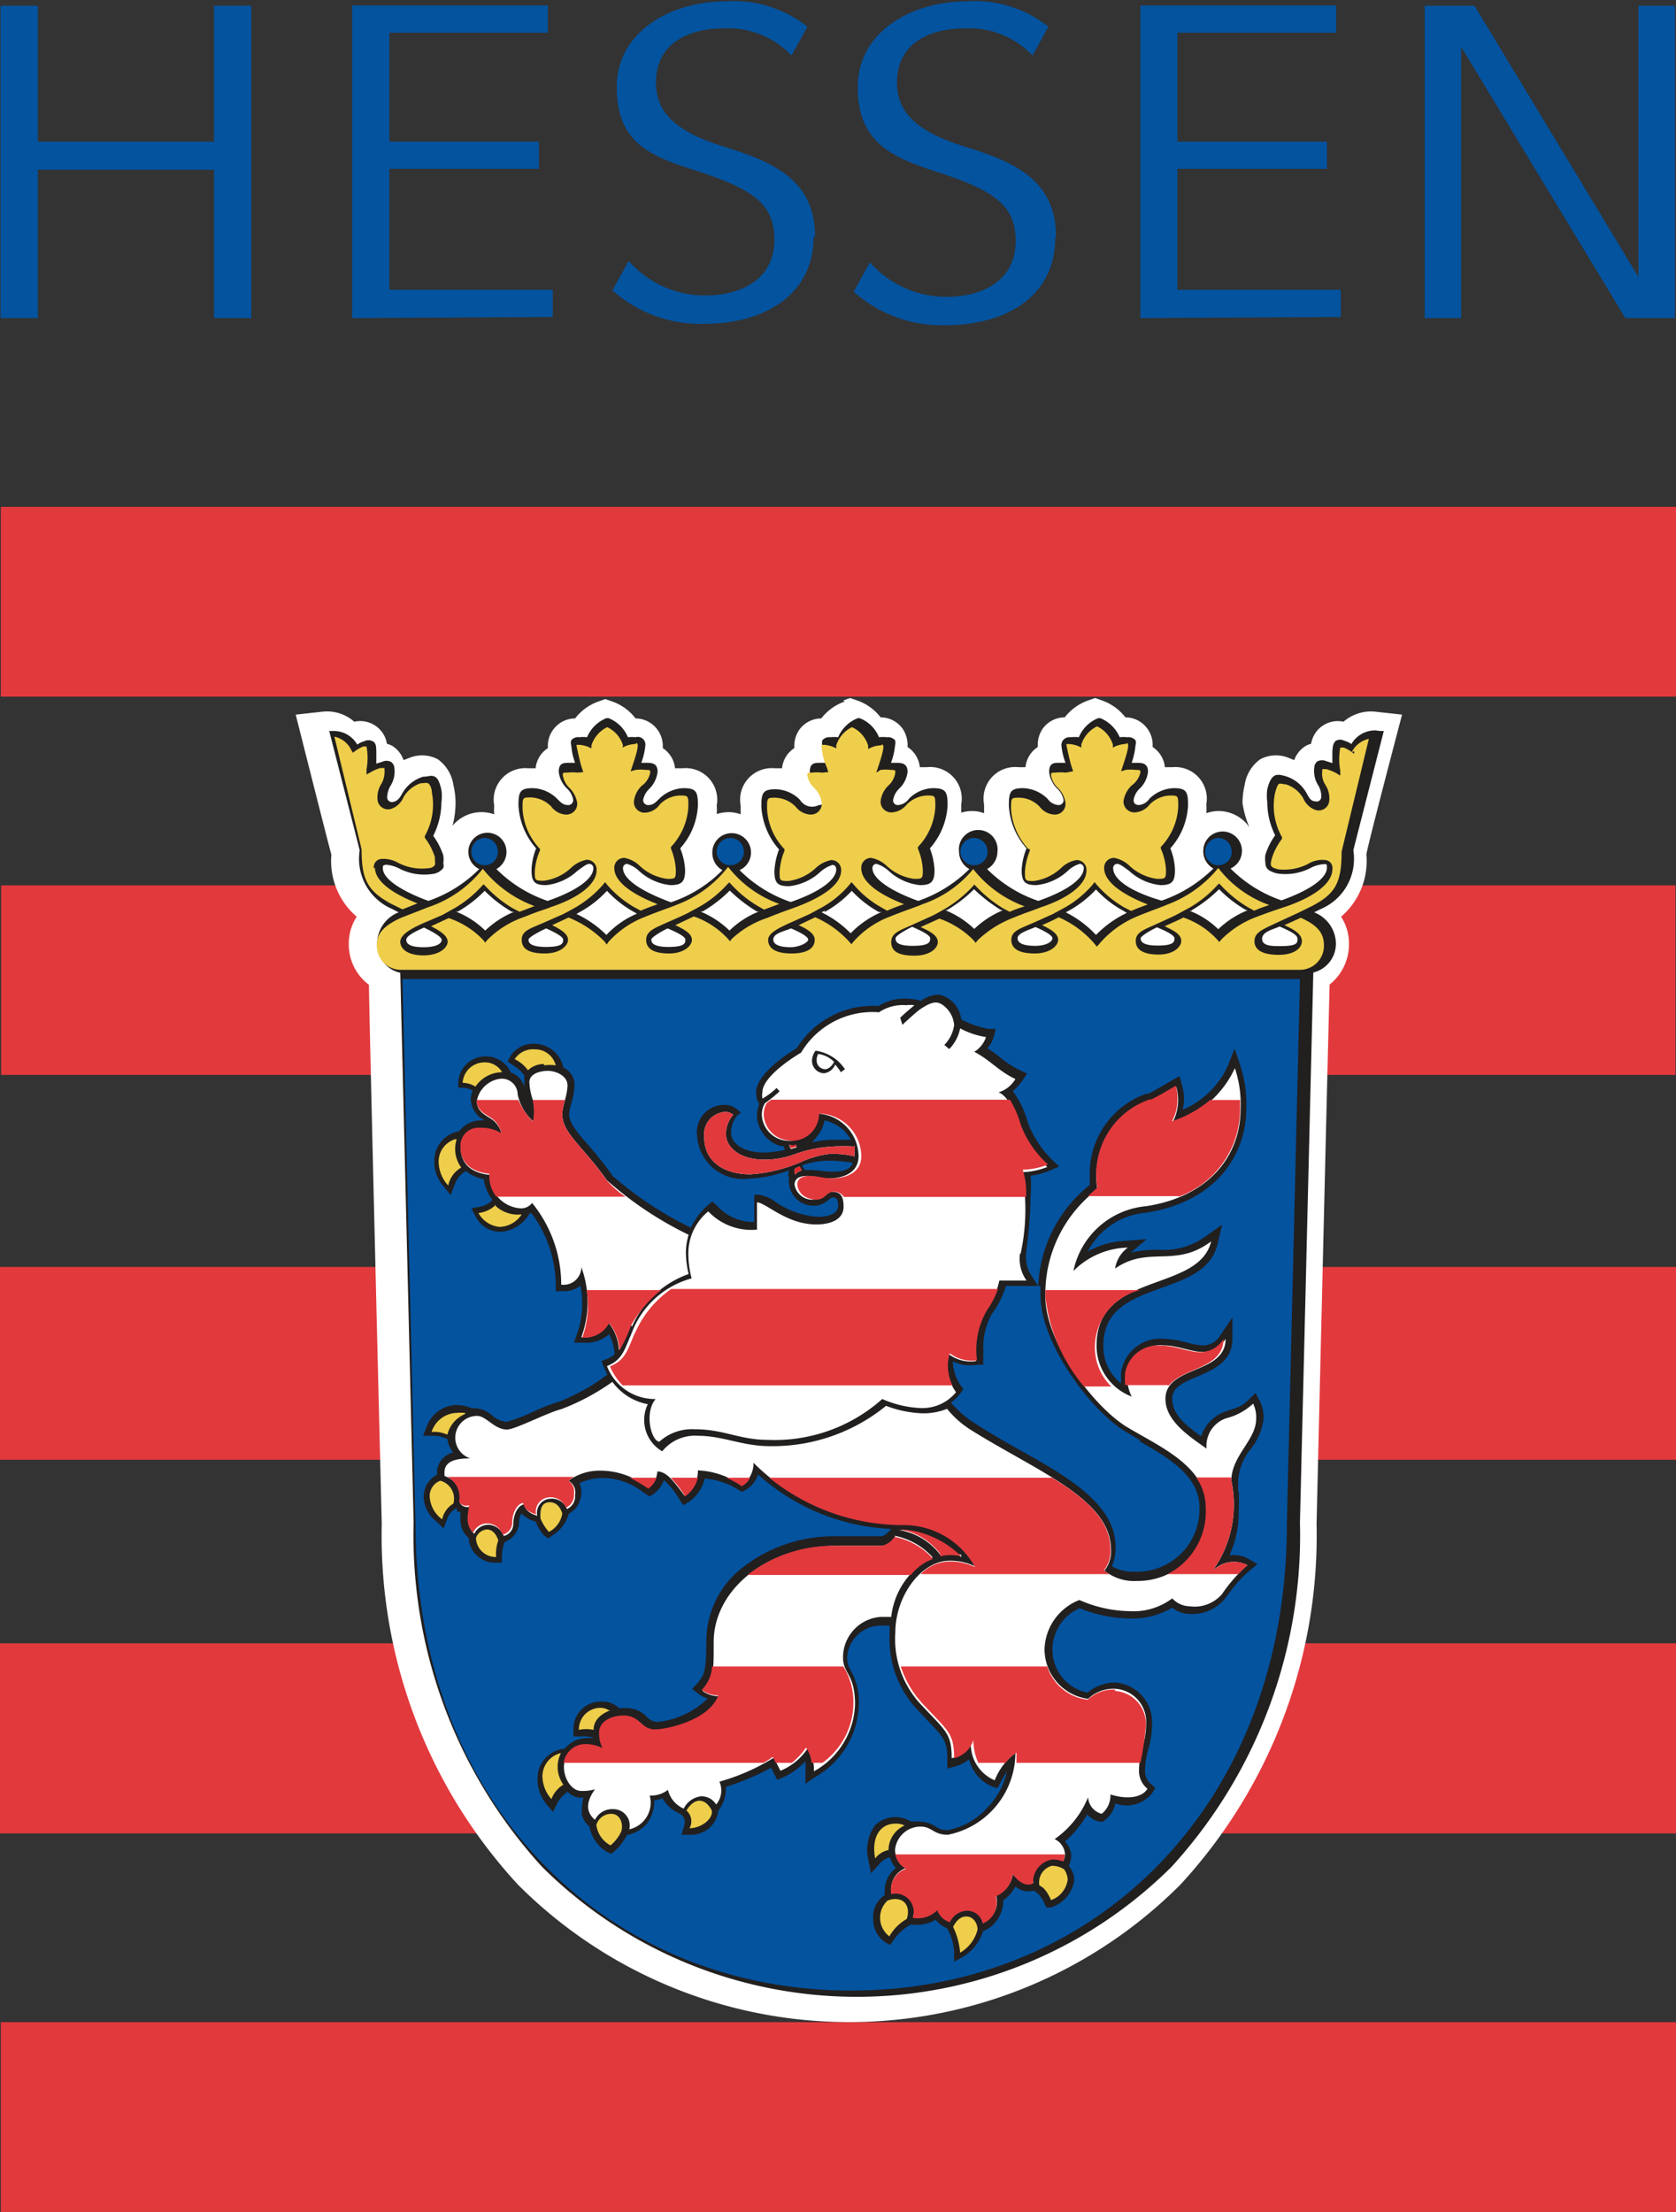 <svg id="Ebene_1" data-name="Ebene 1" xmlns="http://www.w3.org/2000/svg" xmlns:xlink="http://www.w3.org/1999/xlink" viewBox="0 0 61.55 81.22"><rect x="0" y="0" width="61.55" height="81.22" fill="#333333" stroke="none"/><defs><style>.cls-1{fill:none;}.cls-2{fill:#e2393d;}.cls-3{clip-path:url(#clip-path);}.cls-4{fill:#fff;}.cls-5{fill:#221f1f;}.cls-6{fill:#03539f;}.cls-7{fill:#eece4b;}.cls-8{fill:#e52528;}</style><clipPath id="clip-path" transform="translate(-54.12 -1.63)"><rect class="cls-1" x="51.08" y="-1.3" width="78.65" height="87.21"/></clipPath></defs><rect class="cls-2" x="0.03" y="18.61" width="61.52" height="6.97"/><rect class="cls-2" x="0.04" y="32.51" width="61.49" height="6.96"/><rect class="cls-2" y="46.52" width="61.55" height="7.08"/><rect class="cls-2" y="60.34" width="61.55" height="6.98"/><rect class="cls-2" x="0.03" y="74.25" width="61.52" height="6.97"/><g class="cls-3"><path class="cls-4" d="M85.14,27.39a1.86,1.86,0,0,0-.86.62,1,1,0,0,0-.81.42,1.07,1.07,0,0,0-.18.62v.05a1,1,0,0,0-.45.74l-.27,0a1.16,1.16,0,0,0-1.25,1.37c0,.1,0,.21,0,.32a1.32,1.32,0,0,0-.44-.08,1.56,1.56,0,0,0-.44.07,1.63,1.63,0,0,0,0-.31,1.16,1.16,0,0,0-1.26-1.37l-.27,0a1,1,0,0,0-.45-.74.11.11,0,0,0,0-.05,1,1,0,0,0-.19-.62,1,1,0,0,0-.81-.42,1.83,1.83,0,0,0-.85-.62l-.26-.09-.26.09a1.88,1.88,0,0,0-.85.62,1,1,0,0,0-.81.42,1,1,0,0,0-.19.62.43.43,0,0,1,0,.05,1,1,0,0,0-.45.74l-.27,0a1.16,1.16,0,0,0-1.25,1.37,1.72,1.72,0,0,0,0,.32,1.45,1.45,0,0,0-.47-.08,1.38,1.38,0,0,0-1.06.5,3.44,3.44,0,0,0,.11-.83,2.86,2.86,0,0,0-.08-.67,1.41,1.41,0,0,0-.57-.94,1.23,1.23,0,0,0-1-.07l-.26.1a1,1,0,0,0-.41-.52,1,1,0,0,0-.2-.08,1,1,0,0,0-.34-.6,1,1,0,0,0-.86-.21,1.51,1.51,0,0,0-1.15-.37l-1,.11s1.26,5,1.31,5.14a2.69,2.69,0,0,0,.93,2.28,1.8,1.8,0,0,0-.29,1,1.84,1.84,0,0,0,.74,1.5c0,.91.47,19.8.47,19.8v0a18.89,18.89,0,0,0,5,13.24,17.18,17.18,0,0,0,24.33,0,18.9,18.9,0,0,0,5-13.25v0s.45-18.86.48-19.8a1.89,1.89,0,0,0,.71-1.49,1.8,1.8,0,0,0-.29-1,2.69,2.69,0,0,0,.93-2.28c0-.17,1.31-5.14,1.31-5.14l-1-.11a1.54,1.54,0,0,0-1.15.37,1,1,0,0,0-.85.21,1,1,0,0,0-.34.6.84.84,0,0,0-.2.08,1,1,0,0,0-.42.52l-.25-.1a1.23,1.23,0,0,0-1,.07,1.41,1.41,0,0,0-.57.94,2.86,2.86,0,0,0-.08.67A3.65,3.65,0,0,0,100,32a1.38,1.38,0,0,0-1.14-.59,1.32,1.32,0,0,0-.44.08,1.77,1.77,0,0,0,0-.32,1.16,1.16,0,0,0-1.25-1.37l-.27,0a1,1,0,0,0-.45-.74.43.43,0,0,1,0-.05,1,1,0,0,0-.19-.62,1,1,0,0,0-.81-.42,1.86,1.86,0,0,0-.86-.62l-.25-.09-.26.09a1.91,1.91,0,0,0-.86.62,1,1,0,0,0-.81.42,1.07,1.07,0,0,0-.18.62v.05a1,1,0,0,0-.45.74l-.26,0a1.16,1.16,0,0,0-1.26,1.37c0,.1,0,.21,0,.32a1.27,1.27,0,0,0-.44-.08,1.34,1.34,0,0,0-.4.06c0-.1,0-.2,0-.3a1.16,1.16,0,0,0-1.26-1.37l-.26,0a1,1,0,0,0-.45-.74v-.05a1.07,1.07,0,0,0-.18-.62,1,1,0,0,0-.81-.42,1.86,1.86,0,0,0-.86-.62l-.26-.09-.25.09" transform="translate(-54.12 -1.63)"/><path class="cls-5" d="M69.69,35.69c.21.1.65.32.65.45s-.17.27-.67.27-.63-.13-.63-.27.29-.29.65-.45m1.23-.58a4.48,4.48,0,0,0,1-.77,4.8,4.8,0,0,0,1,.77l.08,0a3.41,3.41,0,0,0-1.06.69,3.25,3.25,0,0,0-1.08-.7l.06,0m3.26.62c.24.11.62.29.62.41s0,.27-.63.27-.64-.19-.64-.27.38-.29.65-.41m1.23-.6a3.85,3.85,0,0,0,1-.78,4,4,0,0,0,1,.78l.1.06a3.28,3.28,0,0,0-1.12.78,3.92,3.92,0,0,0-1.1-.77l.12-.07m3.23.6c.28.12.65.29.65.41s0,.27-.62.27-.63-.19-.63-.27.36-.3.6-.41m1.28-.62a4.8,4.8,0,0,0,1-.77,5.36,5.36,0,0,0,1,.77l.07,0a3.25,3.25,0,0,0-1.08.7,3.35,3.35,0,0,0-1.07-.7l.08,0m3.25.62c.26.11.63.29.63.41s-.35.28-.64.28-.64-.05-.64-.28.36-.29.65-.41m1.23-.6a4,4,0,0,0,1-.78,4,4,0,0,0,1,.78l.09,0a3.48,3.48,0,0,0-1.13.78,3.83,3.83,0,0,0-1.07-.77l.12-.06m3.21.59c.29.13.66.3.66.42s0,.28-.64.28-.63-.19-.63-.28.36-.3.61-.42m1.27-.61a4.78,4.78,0,0,0,1-.77,5.7,5.7,0,0,0,1,.77l.07,0a3.41,3.41,0,0,0-1.06.69,3.35,3.35,0,0,0-1.07-.69l.07,0m3.25.62c.25.11.62.29.62.41s-.21.28-.64.28-.64-.1-.64-.28.37-.29.66-.41m1.22-.6a4,4,0,0,0,1-.78,3.85,3.85,0,0,0,1,.78l.13.08a4,4,0,0,0-1.13.81,3.87,3.87,0,0,0-1.11-.83l.11-.06m3.24.61c.27.11.64.28.64.4s0,.27-.62.27-.62-.2-.62-.27.37-.3.6-.4m1.28-.63a5.07,5.07,0,0,0,1-.77,4.48,4.48,0,0,0,1,.77l.06,0a3.36,3.36,0,0,0-1.09.7,3.13,3.13,0,0,0-1.06-.68l.09,0m3.22.58c.37.16.66.3.66.45s0,.27-.63.27c-.31,0-.67,0-.67-.27s.44-.35.64-.45m3.53-7.2a1,1,0,0,0-.89.5.83.83,0,0,0-.26-.12.32.32,0,0,0-.31,0c-.09.07-.13.2-.13.48,0,.09,0,.21,0,.34l-.22-.07a.4.4,0,0,0-.32,0,.28.28,0,0,0-.12.2,1,1,0,0,0,.13.67.75.75,0,0,1,.12.47.17.17,0,0,1-.23.13c-.17,0-.24-.18-.32-.32l0,0a1.32,1.32,0,0,0-.76-.6c-.18-.05-.32-.08-.43,0s-.18.24-.24.48a1.74,1.74,0,0,0,0,.47,2.71,2.71,0,0,0,.29,1.22,2.51,2.51,0,0,0-.36.72,1,1,0,0,0,0,.28c0,.22.12.32.42.4a2,2,0,0,0,1.24-.2,1.28,1.28,0,0,1,.49-.14c.11,0,.11,0,.11.13,0,.39-.63.83-1.67,1.2a4.85,4.85,0,0,1-1.87-1.17.71.71,0,1,0-1-.64.72.72,0,0,0,.37.64,5,5,0,0,1-1.9,1.18C95.58,34.35,95,33.9,95,33.51a.15.15,0,0,1,.15-.16c.1,0,.26.13.44.26a2,2,0,0,0,1.14.52c.43,0,.54-.12.54-.56a2.34,2.34,0,0,0-.17-.79,2.54,2.54,0,0,0,.65-1.58c0-.5-.06-.63-.53-.63a1.34,1.34,0,0,0-.89.39l0,0a.52.52,0,0,1-.38.23c-.19,0-.2-.14-.2-.18a.73.73,0,0,1,.23-.43,1,1,0,0,0,.3-.61c0-.29-.18-.33-.38-.33l-.22,0a2.76,2.76,0,0,0,.14-.64.29.29,0,0,0,0-.19.35.35,0,0,0-.3-.11,1.28,1.28,0,0,0-.28,0,1.32,1.32,0,0,0-.71-.7h-.08a1.28,1.28,0,0,0-.71.7,1.26,1.26,0,0,0-.29,0,.32.32,0,0,0-.29.11.29.29,0,0,0-.06.19,2.44,2.44,0,0,0,.15.64l-.23,0c-.19,0-.37,0-.37.33a1,1,0,0,0,.29.61.75.75,0,0,1,.24.43.18.18,0,0,1-.2.18.54.54,0,0,1-.39-.23l0,0a1.34,1.34,0,0,0-.89-.39c-.47,0-.53.13-.53.63a2.54,2.54,0,0,0,.65,1.58,2.4,2.4,0,0,0-.18.79c0,.44.12.56.54.56a2,2,0,0,0,1.15-.52,1.12,1.12,0,0,1,.44-.26.15.15,0,0,1,.15.16c0,.39-.63.84-1.67,1.2a4.86,4.86,0,0,1-1.88-1.17.73.73,0,0,0,.38-.64.71.71,0,1,0-1.41,0,.73.73,0,0,0,.38.64,4.94,4.94,0,0,1-1.88,1.17c-1-.36-1.68-.81-1.68-1.2a.15.15,0,0,1,.15-.16,1.21,1.21,0,0,1,.45.26,2,2,0,0,0,1.14.52c.42,0,.54-.12.54-.56a2.62,2.62,0,0,0-.17-.79,2.59,2.59,0,0,0,.65-1.58c0-.5-.07-.63-.54-.63a1.29,1.29,0,0,0-.88.39l0,0a.54.54,0,0,1-.39.23.17.17,0,0,1-.19-.19.74.74,0,0,1,.23-.42,1,1,0,0,0,.3-.61c0-.29-.19-.33-.38-.33l-.23,0a2.44,2.44,0,0,0,.15-.64.36.36,0,0,0,0-.19.35.35,0,0,0-.3-.11,1.26,1.26,0,0,0-.29,0,1.25,1.25,0,0,0-.71-.7h-.07a1.3,1.3,0,0,0-.72.7,1.28,1.28,0,0,0-.28,0,.35.35,0,0,0-.3.11.36.36,0,0,0,0,.19,2.44,2.44,0,0,0,.15.64l-.23,0c-.2,0-.38,0-.38.33a1,1,0,0,0,.3.61.74.74,0,0,1,.23.42.18.18,0,0,1-.2.19A.52.52,0,0,1,83.5,31l0,0a1.3,1.3,0,0,0-.89-.39c-.47,0-.53.13-.53.63a2.59,2.59,0,0,0,.65,1.58,2.62,2.62,0,0,0-.17.79c0,.44.11.56.54.56a2,2,0,0,0,1.14-.52,1.21,1.21,0,0,1,.45-.26c.13,0,.14.13.14.16,0,.39-.62.84-1.67,1.2a4.86,4.86,0,0,1-1.88-1.17.71.71,0,1,0-1-.64.72.72,0,0,0,.37.64,4.72,4.72,0,0,1-1.89,1.18C77.64,34.35,77,33.9,77,33.51a.15.15,0,0,1,.15-.16,1.12,1.12,0,0,1,.44.26,2,2,0,0,0,1.15.52c.42,0,.54-.12.54-.56a2.4,2.4,0,0,0-.18-.79,2.54,2.54,0,0,0,.65-1.58c0-.5-.06-.63-.53-.63a1.34,1.34,0,0,0-.89.39l0,0c-.12.12-.22.23-.39.23a.18.18,0,0,1-.2-.19.76.76,0,0,1,.24-.42,1.06,1.06,0,0,0,.29-.61c0-.29-.18-.33-.37-.33l-.23,0a2.44,2.44,0,0,0,.15-.64.28.28,0,0,0-.36-.3,1.28,1.28,0,0,0-.28,0,1.28,1.28,0,0,0-.71-.7h-.08a1.28,1.28,0,0,0-.71.7,1.28,1.28,0,0,0-.28,0,.33.33,0,0,0-.3.11.29.29,0,0,0,0,.19,2.3,2.3,0,0,0,.14.64l-.22,0c-.2,0-.38,0-.38.33a1,1,0,0,0,.3.61.74.74,0,0,1,.23.42.18.18,0,0,1-.2.19c-.17,0-.27-.11-.39-.23l0,0a1.32,1.32,0,0,0-.89-.39c-.47,0-.53.13-.53.63a2.59,2.59,0,0,0,.65,1.58,2.34,2.34,0,0,0-.17.79c0,.44.11.56.54.56a2,2,0,0,0,1.14-.52c.18-.13.34-.26.44-.26a.15.15,0,0,1,.15.16c0,.39-.63.84-1.68,1.2a4.86,4.86,0,0,1-1.88-1.17.72.72,0,0,0,.37-.64.7.7,0,1,0-1,.64,4.85,4.85,0,0,1-1.87,1.17c-1-.37-1.67-.81-1.67-1.2,0-.1,0-.1.11-.13a1.28,1.28,0,0,1,.49.14,2,2,0,0,0,1.23.2.57.57,0,0,0,.39-.22.37.37,0,0,0,0-.18,1,1,0,0,0,0-.28,2.59,2.59,0,0,0-.37-.72,2.75,2.75,0,0,0,.3-1.22,1.74,1.74,0,0,0,0-.47c-.06-.24-.11-.41-.24-.48s-.25,0-.43,0a1.32,1.32,0,0,0-.76.6l0,0c-.08.14-.15.28-.32.32a.18.18,0,0,1-.24-.13.84.84,0,0,1,.13-.47,1,1,0,0,0,.13-.67.3.3,0,0,0-.13-.2.37.37,0,0,0-.31,0l-.22.07c0-.13,0-.25,0-.34,0-.28,0-.41-.13-.48a.34.34,0,0,0-.32,0,.79.79,0,0,0-.25.12,1,1,0,0,0-.89-.5l-.14,0,1.12,4.38a2,2,0,0,0,1.2,2.16l.23.12a1.24,1.24,0,0,0-.79,1.12,1.09,1.09,0,0,0,.85,1.1c.07,2.81.49,20.18.49,20.18a18.06,18.06,0,0,0,4.71,12.64,16.38,16.38,0,0,0,23.13,0,18.06,18.06,0,0,0,4.71-12.64s.45-18.46.49-20.19a1.09,1.09,0,0,0,.83-1.09,1.25,1.25,0,0,0-.8-1.12l.24-.12a2,2,0,0,0,1.2-2.16l1.12-4.38-.14,0Z" transform="translate(-54.12 -1.63)"/><path class="cls-6" d="M96,54.52l-.59-.35c-1.24-.77-3.08-3.21-3.08-5,0-.11,0-.21,0-.32H91.06a3.2,3.2,0,0,1-.5,1,2.53,2.53,0,0,0-.33,1.34c0,.11,0,.22,0,.33l0,.22-.21,0a1.51,1.51,0,0,1-.91-.12,1.75,1.75,0,0,0,.28.87l.11.14-.1.15a1.5,1.5,0,0,1-.36.35,4,4,0,0,0,.74.67c.59.39,1.21.75,1.82,1.09,1.8,1,3.49,2,3.49,3.55a1.65,1.65,0,0,1-.14.7,1.55,1.55,0,0,0,.85.2A2.29,2.29,0,0,0,98.17,57c0-1.19-1.13-1.83-2.22-2.46" transform="translate(-54.12 -1.63)"/><path class="cls-6" d="M85.38,43.51a1.59,1.59,0,0,0-.27-.37,1.57,1.57,0,0,0-.71-.37,1.23,1.23,0,0,1-.27.58,1.72,1.72,0,0,1-.2.23,3.18,3.18,0,0,1,.77-.1c.23,0,.47,0,.68,0" transform="translate(-54.12 -1.63)"/><path class="cls-6" d="M99.61,56.4a7.27,7.27,0,0,1,0,.73,3.71,3.71,0,0,1-.34,1.61,1.13,1.13,0,0,1,.72.14l.31.18-.27.23a4.17,4.17,0,0,0-.75.81l-.16.21a1.53,1.53,0,0,1-1.32.58,1,1,0,0,1-.63-.23,2.88,2.88,0,0,1-1.56.4,5.06,5.06,0,0,1-1.84-.38,1.66,1.66,0,0,0-1,1.52,1.6,1.6,0,0,0,1.29,1.58,1.62,1.62,0,0,1,1-.37,1.46,1.46,0,0,1,1.37,1.53,3.5,3.5,0,0,1-.13.89,3,3,0,0,0-.13.86.61.61,0,0,0,.22.45l.16.14-.11.18a1.2,1.2,0,0,1-1.36.39,1,1,0,0,1-.36.59l-.09.08-.11,0a.78.78,0,0,1-.47-.27,4.19,4.19,0,0,1-.82,1,.77.77,0,0,1,.23.51.92.92,0,0,1-.09.38.83.83,0,0,1,.2.53,1.23,1.23,0,0,1-.86,1h-.16l-.07-.14a.92.92,0,0,0-.4-.48.73.73,0,0,1-.67-.15,1.48,1.48,0,0,1-.45.51s0,0,0,.08a1.08,1.08,0,0,1-.14.5,1.12,1.12,0,0,1-.6.55,1.66,1.66,0,0,1-.73.94l-.33.18,0-.38a2.05,2.05,0,0,0-.26-.85,1,1,0,0,1-.42-.31,1.33,1.33,0,0,1-.9.17,1.79,1.79,0,0,0-.65.59l-.12.17-.18-.1a1,1,0,0,1-.44-.85.93.93,0,0,1,.42-.88,1,1,0,0,1,0-.16,1.06,1.06,0,0,1,.41-.84,1,1,0,0,1-.22-.39.73.73,0,0,0-.35.2l-.34.38L86,69.88a1.55,1.55,0,0,1,.25-1.22,1.07,1.07,0,0,1,1.33-.14,1.26,1.26,0,0,1,.33,0,1.06,1.06,0,0,1,.56.17.73.73,0,0,0,.45.14,2.61,2.61,0,0,0,1.5-.87,2.72,2.72,0,0,0,.68-1.28c-.08.12-.16.26-.25.43l-.1.18-.19-.06a1.45,1.45,0,0,1-.85-1,1.45,1.45,0,0,1-.5.26l-.3.08v-.32c0-.68-.11-.8-.72-1.44l-.28-.3a3.78,3.78,0,0,1-1.12-2.87c0-.11,0-.22,0-.32h-.37a1.24,1.24,0,0,0-1.19,1.18.88.88,0,0,0,.13.46,2.32,2.32,0,0,1,.3,1.27,3.16,3.16,0,0,1-1.62,2.66l-.34.24,0-.45a3.43,3.43,0,0,0,0-.38,2.61,2.61,0,0,1-.84.6l-.2.08-.22-.44a9.29,9.29,0,0,1-1.66.7s0,.07,0,.1a1.37,1.37,0,0,1-.28.78v0a1,1,0,0,1-1,.88l-.35,0,.1-.35a.37.37,0,0,0-.15-.42,1.3,1.3,0,0,1-.65-.57,1.67,1.67,0,0,1-.3.08,1.4,1.4,0,0,1-.28.86,1.28,1.28,0,0,1-.73.41,1.89,1.89,0,0,1-.45.59l-.13.1-.14-.07a1.31,1.31,0,0,1-.65-.93v0a.82.82,0,0,1-.28-.44.85.85,0,0,1,0-.23,1.32,1.32,0,0,1,.06-.39h-.09a.66.66,0,0,1-.49-.22,1.25,1.25,0,0,0-.38.41l-.16.33-.24-.28a1.42,1.42,0,0,1-.33-.94,1.09,1.09,0,0,1,1-1.1,1.06,1.06,0,0,1,.78-.39,3,3,0,0,1,.31,0h0a1.07,1.07,0,0,0-.49-.06h-.28l0-.28a1,1,0,0,1,1-1,.86.86,0,0,1,.67.24l.26,0a1,1,0,0,1,.77.33.57.57,0,0,0,.39.18A3.16,3.16,0,0,0,80.11,64a1.13,1.13,0,0,1-.36-.19l-.21-.16.18-.2c.28-.32.34-.48.34-1.63a3.43,3.43,0,0,1,1.38-2.67,5.43,5.43,0,0,1,3.39-1.11l.8,0h.86s.13,0,.36-.27a7.79,7.79,0,0,1-4.89-2,1,1,0,0,1-.48.58l-.12.06-.11-.07A2.76,2.76,0,0,0,80,55.92a1.44,1.44,0,0,1-.6.87l-.19.11L79,56.57a2.66,2.66,0,0,0-.5-.59,1,1,0,0,1-.39.51l-.13.09-.23-.15a2.44,2.44,0,0,0-1.52-.53,2,2,0,0,0-.83.19.89.89,0,0,1,.07.38v0a1,1,0,0,1-.26.6,1.43,1.43,0,0,1-.2.14,1.37,1.37,0,0,1-.59.79l-.17.12L74.09,58a1.7,1.7,0,0,1-.3-.5,1.06,1.06,0,0,1-.52-.3.74.74,0,0,0-.09.39.8.8,0,0,1-.53.66,1.78,1.78,0,0,0-.1.52l0,.24-.24,0a.94.94,0,0,1-.66-.25.93.93,0,0,1-.31-.58v-.07a.87.87,0,0,1-.31-.74,2,2,0,0,1,0-.23l-.12,0L70.89,57a.73.73,0,0,0-.35.41l-.13.34-.28-.27a1.17,1.17,0,0,1-.45-.89.9.9,0,0,1,.49-.81v-.07a.72.72,0,0,1,.13-.43.82.82,0,0,1,.46-.32,1,1,0,0,1-.21-.49,1.18,1.18,0,0,0-.53-.12h-.36l.13-.34a1.2,1.2,0,0,1,1.06-.79,1.48,1.48,0,0,1,.6.12l.16,0a1,1,0,0,1,.59.27.94.94,0,0,0,.51.23,5.61,5.61,0,0,0,.94-.35,7.22,7.22,0,0,1,1-.39,7.65,7.65,0,0,0,1.78-1,2.1,2.1,0,0,1-.13-.26l-.09-.23.22-.09a1.05,1.05,0,0,0,.26-.16,1.79,1.79,0,0,0-.2-.74,1.31,1.31,0,0,1-1,.31l-.29,0,.1-.29a3.21,3.21,0,0,0,.2-1.13,3.88,3.88,0,0,0-.06-.67,1,1,0,0,1-.67.2h-.24v-.24a4.46,4.46,0,0,0-.89-2.62l-.07,0a1.31,1.31,0,0,1-1.07.68,1,1,0,0,1-.91-.56l-.16-.3.32-.06a.89.89,0,0,0,.46-.25,1.5,1.5,0,0,1-.32-.76,1.55,1.55,0,0,1-.66-.3.91.91,0,0,0-.41.49l-.15.39-.26-.32a1.37,1.37,0,0,1-.34-.94,1.09,1.09,0,0,1,.91-1.08,1,1,0,0,1,.82-.4h.12a.9.9,0,0,1-.51-.78.88.88,0,0,1,.07-.32,1,1,0,0,0-.33-.1l-.2,0v-.22a1,1,0,0,1,1-.93,1,1,0,0,1,.93.59.79.79,0,0,1,.29.18.88.88,0,0,1,.21.36.86.86,0,0,1,0-.16v-.07a.71.71,0,0,1,0-.2,1.59,1.59,0,0,0-.42-.38l-.2-.13.11-.21a1,1,0,0,1,.94-.44,1.09,1.09,0,0,1,1,.87.7.7,0,0,1,.41.63,2.85,2.85,0,0,1-.11.66,2,2,0,0,0-.09.4c0,.34.27.66.69,1.14a12.52,12.52,0,0,1,.91,1.15,13.27,13.27,0,0,0,2.87,1.9,2.55,2.55,0,0,1,.63-.83l.16-.13.16.14a1.8,1.8,0,0,0,1.38.61v-1H82a1.36,1.36,0,0,1,.61.27,3.08,3.08,0,0,0,1.57.54c.27,0,.72-.08.72-.4s-.12-.31-.21-.31-.29.3-.66.3a.89.89,0,0,1-.93-.8.46.46,0,0,1,0-.21.38.38,0,0,1,0-.29,4.76,4.76,0,0,1-1.48.31,1.69,1.69,0,0,1-1.9-1.58,1,1,0,0,1,1-1.13.7.7,0,0,1,.44.14l.17.14-.14.11a1,1,0,0,0-.22.64c0,.34.38.72,1.22.72a3.78,3.78,0,0,0,.76-.1.53.53,0,0,1-.06-.14l-.11,0a1.21,1.21,0,0,1-.86-1.09,1.17,1.17,0,0,1,.09-.46s-.12-.1-.12-.42c0-.65,1.07-1.37,1.49-1.62a3.28,3.28,0,0,1,3-1.55,1.79,1.79,0,0,1,1-.27,2,2,0,0,1,.56.08,1.18,1.18,0,0,1,.67-.23,1.06,1.06,0,0,1,.81.91,3.51,3.51,0,0,0,1,.35l.27,0-.07.27a1.12,1.12,0,0,1-.24.44c.17.11.32.22.46.33a3.63,3.63,0,0,0,.74.48l.26.12-.17.25a1.54,1.54,0,0,1-.36.39,3.45,3.45,0,0,1,.56,1.17,3.9,3.9,0,0,0,.88,1.35l.27.25-.34.15a2.72,2.72,0,0,1-.71.19,4.67,4.67,0,0,1,0,.72,17.85,17.85,0,0,1-.17,2.13.92.92,0,0,0,0,.16,1.15,1.15,0,0,0,.2.66l.25.39a5,5,0,0,1,1.89-3.72c0-.15,0-.29,0-.42a3.1,3.1,0,0,1,2.08-2.93l.07,0c.15-.07.37-.2.56-.31l.59-.34.08.31a1.77,1.77,0,0,1,.08.54,1.6,1.6,0,0,1-.05.39,3.2,3.2,0,0,0,1.67-1.63l.24-.62.21.63a4.53,4.53,0,0,1,.22,1.58c0,1.58-1,3.4-3.68,3.82a2.64,2.64,0,0,0-2.14,1.42,3.17,3.17,0,0,1,1.4-.39l.76-.06-.59.5,0,0a3.94,3.94,0,0,1,1.06-.11A2.59,2.59,0,0,0,98.43,47L99,46.6l-.16.69c-.24,1-1.18,1.31-2.09,1.64-1.09.4-2.11.77-2.11,2.12a1.73,1.73,0,0,0,.65,1.38c0-.13,0-.26,0-.39a1.45,1.45,0,0,1,1.57-1.25,3.36,3.36,0,0,1,.86.14,2.58,2.58,0,0,0,.55.1.73.73,0,0,0,.67-.38l.44-.65v.79c0,.84-.71,1.14-1.28,1.38s-.93.41-.93.83c0,.59.55,1,1.06,1.37a1.46,1.46,0,0,1,.83-.89l.32-.11A1.26,1.26,0,0,0,100,53l.23-.22.15.28a1.36,1.36,0,0,1,.14.7A2.23,2.23,0,0,1,100,54.9,2.06,2.06,0,0,0,99.59,56c0,.1,0,.23,0,.39M68.9,37.58l.48,20c0,10.29,7,17.14,16,17.14s16-6.85,16-17.14l.48-20Z" transform="translate(-54.12 -1.63)"/><path class="cls-6" d="M83.8,44.59c.39,0,.55.06.85.06s.65,0,.79-.32a4.57,4.57,0,0,0-.86-.08,2.88,2.88,0,0,0-1,.17.36.36,0,0,0,.11.17h.06" transform="translate(-54.12 -1.63)"/><path class="cls-4" d="M98.7,59.24A4.18,4.18,0,0,0,99.34,56c0-.91.91-1.5.91-2.26a1.12,1.12,0,0,0-.11-.57,2.27,2.27,0,0,1-1,.54,1.07,1.07,0,0,0-.71,1.11c-.59-.42-1.51-1-1.51-1.82,0-1.24,2.21-.89,2.21-2.21a1,1,0,0,1-.87.48c-.39,0-.9-.24-1.41-.24a1.22,1.22,0,0,0-1.33,1,1.63,1.63,0,0,0,.16.88,2,2,0,0,1-1.29-1.88c0-2.73,3.75-1.92,4.21-3.82-1.32,1-2.3.14-3.53,1a1.18,1.18,0,0,1,.47-.77,2.9,2.9,0,0,0-2,.86,3,3,0,0,1,2.67-2.38c2.36-.36,3.47-1.9,3.47-3.57a4.18,4.18,0,0,0-.21-1.5,3.71,3.71,0,0,1-2.29,2,1.79,1.79,0,0,0,.14-1.31c-.19.1-.64.38-.9.5a2.91,2.91,0,0,0-2,3.26,4.81,4.81,0,0,0-1.91,3.93c0,1.72,1.79,4.07,3,4.8s2.93,1.44,2.93,3a2.53,2.53,0,0,1-2.57,2.65,1.71,1.71,0,0,1-1.19-.38,1.11,1.11,0,0,0,.24-.77c0-1.88-2.8-2.91-5.2-4.43a3.55,3.55,0,0,1-.82-.74,2.29,2.29,0,0,1-1,.16,4.1,4.1,0,0,1-1.24-.27,6.59,6.59,0,0,1-4.28,1.48c-1,0-1.71-.38-2.63-.38a1.54,1.54,0,0,0-1.31.57,1.33,1.33,0,0,1-.53-1.73,2.08,2.08,0,0,1-1.3-.82,8.39,8.39,0,0,1-1.87,1c-.52.13-1.7.75-2,.75-.47,0-.76-.5-1.1-.5a.8.8,0,0,0-.25,1.56c-.74,0-1,.2-.94.65a.85.85,0,0,1,.57,1,.31.31,0,0,0,.36.12c0,.23-.18.7.16,1a.56.56,0,0,1,.56-.33.63.63,0,0,1,.52.41.46.46,0,0,0,.35-.42c0-.44.22-.73.4-.74.06.27.29.35.48.42a.52.52,0,0,1,.49-.63.59.59,0,0,1,.6.38.51.51,0,0,0,.3-.52A.49.49,0,0,0,75,56a1.92,1.92,0,0,1,1.17-.37,2.77,2.77,0,0,1,1.75.63.77.77,0,0,0,.34-.6c.36,0,.63.41,1,.89a1.09,1.09,0,0,0,.49-.93,3,3,0,0,1,1.6.55.94.94,0,0,0,.44-.83,7.71,7.71,0,0,0,5.43,2.26,3,3,0,0,1,2.7,1.54,2.09,2.09,0,0,0-1-.2C87.9,59,87,60.27,87,61.58a3.52,3.52,0,0,0,1,2.7c.85.91,1.07,1,1.07,1.91a1,1,0,0,0,.71-.67A1.44,1.44,0,0,0,90.65,67a2.29,2.29,0,0,1,.76-1,3.08,3.08,0,0,1-2.48,3c-.54,0-.58-.3-1-.3a.94.94,0,0,0-.94.86.77.77,0,0,0,.41.66.82.82,0,0,0-.54.93.67.67,0,0,1,.79.87,1,1,0,0,0,.9-.28.7.7,0,0,0,.46.44.74.74,0,0,1,.62-.42.57.57,0,0,1,.59.47.83.83,0,0,0,.48-1,1,1,0,0,0,.62-.81c.2.26.47.47.75.34a.76.76,0,0,1,1.1-.8.57.57,0,0,0,.06-.27.66.66,0,0,0-.38-.53,3.47,3.47,0,0,0,1.23-1.54.66.66,0,0,0,.5.61.86.86,0,0,0,.32-.71c.57.18,1.15.14,1.36-.21a.83.83,0,0,1-.31-.65c0-.75.26-1,.26-1.74a1.21,1.21,0,0,0-1.13-1.28,1.35,1.35,0,0,0-1,.37,1.84,1.84,0,0,1-1.6-1.83,2,2,0,0,1,1.28-1.8,4.74,4.74,0,0,0,1.85.41,2.36,2.36,0,0,0,1.56-.47.89.89,0,0,0,.63.29A1.33,1.33,0,0,0,99,60.16a5.62,5.62,0,0,1,.93-1.06,1.08,1.08,0,0,0-1.2.14" transform="translate(-54.12 -1.63)"/><path class="cls-4" d="M77.33,50.34a3.58,3.58,0,0,1,2.08-1.93,3.32,3.32,0,0,1-.1-.85,2.28,2.28,0,0,1,.1-.59,13.17,13.17,0,0,1-3-2c-.9-1.27-1.65-1.74-1.64-2.44,0-.28.19-.69.19-1.05s-.44-.53-.72-.53-.66.1-.68.4a2.31,2.31,0,0,0,.15.73,1.8,1.8,0,0,1,0,.73,1.82,1.82,0,0,1-.58-1,.58.58,0,0,0-.63-.57,1,1,0,0,0-.87.82c0,.34.25.48.49.63a.89.89,0,0,1,.42.59,1.37,1.37,0,0,0-.77-.2.66.66,0,0,0-.73.69c0,.68.5.94,1.06,1A1.22,1.22,0,0,0,73.25,46a.5.5,0,0,0,.41-.2,4.74,4.74,0,0,1,1.07,3,.65.65,0,0,0,.74-.64,3.72,3.72,0,0,1,0,2.57,1,1,0,0,0,1-.53,1.75,1.75,0,0,1,.38,1,5,5,0,0,0,.43-.92" transform="translate(-54.12 -1.63)"/><path class="cls-4" d="M89.42,58.81a3.41,3.41,0,0,0-2.29-1h0a2.37,2.37,0,0,1,1.52.91,1.48,1.48,0,0,1,.77,0" transform="translate(-54.12 -1.63)"/><path class="cls-4" d="M87,58.06a.75.75,0,0,1-.48.33c-.65,0-1.07,0-1.66,0-2.61,0-4.53,1.64-4.53,3.53,0,1.15,0,1.4-.41,1.8a1,1,0,0,0,.61.19c-.35.94-1.94,1.25-2.32,1.25-.54,0-.55-.51-1.16-.51-.4,0-.9.18-.9.64a1.16,1.16,0,0,0,.13.56,1.41,1.41,0,0,0-.67-.15.82.82,0,0,0-.78.81c0,.44.29.88.63.88a1.62,1.62,0,0,0,.51-.06c-.3.42-.37.81,0,1.12a.71.71,0,0,1,.69-.39.6.6,0,0,1,.57.74,1,1,0,0,0,.75-1.24,1,1,0,0,0,.67-.21,1,1,0,0,0,.58.69.81.81,0,0,1,.62-.45.62.62,0,0,1,.57.3.8.8,0,0,0,.12-.84,7.76,7.76,0,0,0,2-.88l.24.48a2.19,2.19,0,0,0,1-.82,1.42,1.42,0,0,1,.23.84,2.91,2.91,0,0,0,1.51-2.46c0-1.12-.44-1.11-.44-1.72A1.49,1.49,0,0,1,86.46,61h.39a2.79,2.79,0,0,1,1.52-2.19,2.56,2.56,0,0,0-1.4-.79" transform="translate(-54.12 -1.63)"/><path class="cls-4" d="M83.11,43.7a.34.34,0,0,0,.06.12l.2-.06v-.09a.8.8,0,0,1-.26,0" transform="translate(-54.12 -1.63)"/><path class="cls-4" d="M83.33,44.75a.38.38,0,0,1,.24-.14.44.44,0,0,1-.08-.15l-.17.07a.34.34,0,0,0,0,.22" transform="translate(-54.12 -1.63)"/><path class="cls-4" d="M85,41a1.66,1.66,0,0,0-.21-.28.51.51,0,0,1-.41.32.46.46,0,0,1-.44-.47.66.66,0,0,1,.13-.36,1.55,1.55,0,0,1,1.08.68L85,41m6.6,6.67a7.57,7.57,0,0,0,.05-3,2.7,2.7,0,0,0,.93-.19,3.74,3.74,0,0,1-1-1.45c-.13-.45-.42-1.16-.79-1.29a1.08,1.08,0,0,0,.62-.49c-.62-.29-.89-.67-1.51-1a1,1,0,0,0,.43-.54,3,3,0,0,1-.95-.32,1.48,1.48,0,0,1-.4.76l-.18-.15a1.3,1.3,0,0,0,.36-.73,1,1,0,0,0-.45-.76c-.2-.12-.38-.1-.8.18-.14.1-.47.4-.65.57L87.18,39c.18-.18.41-.36.52-.46a1.16,1.16,0,0,0-.3,0,1.56,1.56,0,0,0-1,.26,3.05,3.05,0,0,0-2.86,1.48c-.67.4-1.42,1-1.42,1.45a.61.61,0,0,0,0,.24,2.72,2.72,0,0,0,.52-.39l.11.12a4.76,4.76,0,0,1-.54.44.82.82,0,0,0-.11.47,1,1,0,0,0,1,.91,1,1,0,0,0,1-1,1.58,1.58,0,0,1,1.55,1.56c0,.74-.8.82-1.09.82s-.49-.09-.8-.09-.46.11-.46.32a.66.66,0,0,0,.69.55c.35,0,.38-.29.66-.29s.45.08.45.55-.48.65-1,.65c-1.1,0-1.86-.81-2.18-.81v1a2.18,2.18,0,0,1-1.79-.67,2,2,0,0,0-.73,1.46,3.54,3.54,0,0,0,.12,1,3.27,3.27,0,0,0-2.2,2c-.27.64-.35,1-.91,1.22A1.88,1.88,0,0,0,78.2,53c-.42.48-.18,1.52.13,1.57a1.79,1.79,0,0,1,1.3-.46c1.07,0,1.65.39,2.69.39A5.93,5.93,0,0,0,86.52,53a3.91,3.91,0,0,0,1.37.33,1.6,1.6,0,0,0,1.34-.58,1.7,1.7,0,0,1-.27-1.4,1.34,1.34,0,0,0,1,.26,2.89,2.89,0,0,1,.36-1.83,3,3,0,0,0,.5-1.13h1a1.37,1.37,0,0,1-.24-1" transform="translate(-54.12 -1.63)"/><path class="cls-4" d="M84.11,40.35m0,.21a.32.32,0,0,0,.31.33c.16,0,.29-.18.33-.27a1,1,0,0,0-.58-.29.44.44,0,0,0-.06.23" transform="translate(-54.12 -1.63)"/><path class="cls-4" d="M85.48,43.73a5.62,5.62,0,0,0-.78,0,4.74,4.74,0,0,0-1.39.28,3.19,3.19,0,0,1-1.11.2c-1,0-1.42-.52-1.42-.93a1.08,1.08,0,0,1,.27-.72.48.48,0,0,0-.31-.1.82.82,0,0,0-.76.91c0,1,.85,1.38,1.69,1.38a5.6,5.6,0,0,0,1.84-.44A3.61,3.61,0,0,1,84.58,44a3.47,3.47,0,0,1,.92.09.34.34,0,0,0,0-.11,1.12,1.12,0,0,0,0-.29" transform="translate(-54.12 -1.63)"/><path class="cls-7" d="M74.1,40.75a1.41,1.41,0,0,1,.43,0,.78.78,0,0,0-.77-.59.81.81,0,0,0-.74.36,1.3,1.3,0,0,1,.49.41.83.83,0,0,1,.59-.23" transform="translate(-54.12 -1.63)"/><path class="cls-7" d="M72.56,41a.73.73,0,0,0-.69-.36.8.8,0,0,0-.76.75.9.9,0,0,1,.47.14,1.2,1.2,0,0,1,1-.53" transform="translate(-54.12 -1.63)"/><path class="cls-7" d="M70.88,43.45a.85.85,0,0,0-.65.87,1.31,1.31,0,0,0,.35.84,1,1,0,0,1,.48-.66,1.15,1.15,0,0,1-.18-1" transform="translate(-54.12 -1.63)"/><path class="cls-7" d="M72.33,45.87a1.09,1.09,0,0,1-.64.3,1,1,0,0,0,.76.51,1,1,0,0,0,.83-.46,1.2,1.2,0,0,1-1-.35" transform="translate(-54.12 -1.63)"/><path class="cls-7" d="M70.29,56a.6.6,0,0,0-.39.58,1.11,1.11,0,0,0,.46.84.87.87,0,0,1,.41-.58.68.68,0,0,0-.48-.84" transform="translate(-54.12 -1.63)"/><path class="cls-7" d="M71.2,53.51a1.82,1.82,0,0,0-.32,0,1,1,0,0,0-.91.7,1.16,1.16,0,0,1,.58.1,1.11,1.11,0,0,1,.65-.76" transform="translate(-54.12 -1.63)"/><path class="cls-7" d="M72,57.79a.46.46,0,0,0-.4.31.72.72,0,0,0,.74.7,1.48,1.48,0,0,1,.08-.61c-.08-.24-.22-.4-.42-.4" transform="translate(-54.12 -1.63)"/><path class="cls-7" d="M74.31,56.79c-.37,0-.35.39-.34.6a1.67,1.67,0,0,0,.31.49.94.94,0,0,0,.49-.67c-.08-.27-.24-.42-.46-.42" transform="translate(-54.12 -1.63)"/><path class="cls-7" d="M76.53,64.46a.62.62,0,0,0-.4-.12.79.79,0,0,0-.75.81,1.24,1.24,0,0,1,.54,0c0-.36.26-.58.61-.72" transform="translate(-54.12 -1.63)"/><path class="cls-7" d="M74.72,66a.88.88,0,0,0-.68.85,1.29,1.29,0,0,0,.33.84,1.06,1.06,0,0,1,.44-.53A1.12,1.12,0,0,1,74.72,66" transform="translate(-54.12 -1.63)"/><path class="cls-7" d="M76.56,68.23a.57.57,0,0,0-.54.41,1,1,0,0,0,.52.75,1.42,1.42,0,0,0,.39-.5c.09-.24,0-.66-.37-.66" transform="translate(-54.12 -1.63)"/><path class="cls-7" d="M79.81,67.75c-.29,0-.48.36-.48.36a.52.52,0,0,1,.11.65c.42,0,.87-.33.82-.65,0,0-.16-.36-.45-.36" transform="translate(-54.12 -1.63)"/><path class="cls-7" d="M87.34,68.66a.69.69,0,0,0-.32-.07c-.62,0-.9.55-.76,1.28a.82.82,0,0,1,.49-.31,1,1,0,0,1,.59-.9" transform="translate(-54.12 -1.63)"/><path class="cls-7" d="M87,71.36a.71.71,0,0,0-.29.06.86.86,0,0,0,.07,1.31,1.75,1.75,0,0,1,.64-.64c.12-.35,0-.73-.42-.73" transform="translate(-54.12 -1.63)"/><path class="cls-7" d="M89.61,72c-.21,0-.36.14-.49.38a2.65,2.65,0,0,1,.26.95,1.36,1.36,0,0,0,.64-.85c0-.22-.15-.48-.41-.48" transform="translate(-54.12 -1.63)"/><path class="cls-7" d="M92.29,70.86c.14.07.27.18.43.54a.93.93,0,0,0,.61-.75.71.71,0,0,0-.13-.38.81.81,0,0,0-.45-.13.63.63,0,0,0-.46.72" transform="translate(-54.12 -1.63)"/><path class="cls-2" d="M97.41,45.57a3.42,3.42,0,0,0,2.25-3.24c0-.11,0-.21,0-.31H98.56a4.23,4.23,0,0,1-1.4.78,1.63,1.63,0,0,0,.2-.78,1.6,1.6,0,0,0-.06-.52c-.19.1-.64.38-.9.5l-.06,0a2.9,2.9,0,0,0-1.92,3.24c-.1.09-.22.19-.34.31h3.33" transform="translate(-54.12 -1.63)"/><path class="cls-2" d="M72.09,44.76a1.2,1.2,0,0,0,.26.81h4.74a3.47,3.47,0,0,1-.68-.59c-.9-1.28-1.65-1.75-1.64-2.45a2.27,2.27,0,0,1,.1-.51H73.69l0,.06a1.8,1.8,0,0,1,0,.73,2.44,2.44,0,0,1-.53-.79H71.62v0c0,.34.25.48.49.63a.89.89,0,0,1,.42.59,1.37,1.37,0,0,0-.77-.2.66.66,0,0,0-.73.69c0,.68.5.94,1.06,1" transform="translate(-54.12 -1.63)"/><path class="cls-2" d="M83.2,43.52a1,1,0,0,0,1-1,1.58,1.58,0,0,1,1.55,1.56c0,.74-.8.82-1.09.82s-.49-.09-.8-.09-.46.11-.46.32a.57.57,0,0,0,.3.45.87.87,0,0,0,.39.1.49.49,0,0,0,.3-.1c.11-.09.19-.19.36-.19a.41.41,0,0,1,.36.19h6.69a2.77,2.77,0,0,0-.12-1,2.7,2.7,0,0,0,.93-.19,3.74,3.74,0,0,1-1-1.45,3.73,3.73,0,0,0-.4-.93H82.44l-.16.12a.8.8,0,0,0-.11.47,1,1,0,0,0,1,.91" transform="translate(-54.12 -1.63)"/><path class="cls-8" d="M83.37,43.67a.8.8,0,0,1-.26,0,.34.34,0,0,0,.06.12l.2-.06v-.09" transform="translate(-54.12 -1.63)"/><path class="cls-8" d="M83.57,44.61a.44.44,0,0,1-.08-.15l-.17.07a.37.37,0,0,0,0,.23.35.35,0,0,1,.24-.15" transform="translate(-54.12 -1.63)"/><path class="cls-2" d="M96,49H92.51v.23a6.13,6.13,0,0,0,1.42,3.31h1a2,2,0,0,1-.6-1.45A2.16,2.16,0,0,1,96,49" transform="translate(-54.12 -1.63)"/><path class="cls-2" d="M97.05,52.5c.52-.66,2-.61,2-1.7a1,1,0,0,1-.87.48c-.39,0-.9-.24-1.41-.24a1.22,1.22,0,0,0-1.33,1,3.24,3.24,0,0,0,0,.45h1.55" transform="translate(-54.12 -1.63)"/><path class="cls-2" d="M75.49,50.74a1,1,0,0,0,1-.53,1.75,1.75,0,0,1,.38,1,5,5,0,0,0,.43-.92A4.47,4.47,0,0,1,78.4,49H75.66a3.41,3.41,0,0,1-.17,1.78" transform="translate(-54.12 -1.63)"/><path class="cls-2" d="M77.43,50.58c-.27.64-.35,1-.91,1.22a2.21,2.21,0,0,0,.47.7H89.1A1.61,1.61,0,0,1,89,51.32a1.34,1.34,0,0,0,1,.26,2.89,2.89,0,0,1,.36-1.83,3.32,3.32,0,0,0,.41-.79h-12a3.81,3.81,0,0,0-1.33,1.62" transform="translate(-54.12 -1.63)"/><path class="cls-2" d="M98.7,59.24A4.18,4.18,0,0,0,99.34,56v-.12H98.05A1.94,1.94,0,0,1,98.4,57,2.58,2.58,0,0,1,97,59.43h2.6a3.58,3.58,0,0,1,.34-.33,1.08,1.08,0,0,0-1.2.14" transform="translate(-54.12 -1.63)"/><path class="cls-2" d="M92.74,55.89H82.37a7.83,7.83,0,0,0,4.86,1.74,3,3,0,0,1,2.7,1.54,2.1,2.1,0,0,0-1-.2,1.5,1.5,0,0,0-1,.46h6.93l-.2-.14a1.11,1.11,0,0,0,.24-.77c0-1.08-.91-1.87-2.14-2.63" transform="translate(-54.12 -1.63)"/><path class="cls-2" d="M75.2,56.48A.49.49,0,0,0,75,56a.68.68,0,0,1,.21-.14H70.56a.86.86,0,0,1,.42.91.3.3,0,0,0,.36.13c0,.23-.18.7.16,1a.56.56,0,0,1,.56-.33.61.61,0,0,1,.52.41.46.46,0,0,0,.35-.42c0-.44.22-.73.4-.74.06.27.29.35.48.42a.52.52,0,0,1,.49-.63.59.59,0,0,1,.6.38.51.51,0,0,0,.3-.52" transform="translate(-54.12 -1.63)"/><path class="cls-2" d="M81.36,56.2a.71.71,0,0,0,.31-.31h-.88a3.52,3.52,0,0,1,.57.31" transform="translate(-54.12 -1.63)"/><path class="cls-2" d="M78.25,55.89h-1a7.06,7.06,0,0,1,.68.4.79.79,0,0,0,.3-.4" transform="translate(-54.12 -1.63)"/><path class="cls-2" d="M79.27,56.58a1.15,1.15,0,0,0,.48-.69h-1a4.26,4.26,0,0,1,.54.69" transform="translate(-54.12 -1.63)"/><path class="cls-2" d="M88.65,58.78a1.48,1.48,0,0,1,.77,0,3.41,3.41,0,0,0-2.29-1h0a2.37,2.37,0,0,1,1.52.91" transform="translate(-54.12 -1.63)"/><path class="cls-2" d="M88.37,58.85a2.56,2.56,0,0,0-1.4-.79.75.75,0,0,1-.48.33c-.65,0-1.07,0-1.66,0a5.14,5.14,0,0,0-3.26,1.07h6a1.89,1.89,0,0,1,.79-.58" transform="translate(-54.12 -1.63)"/><path class="cls-2" d="M95.07,63.67a1.35,1.35,0,0,0-1,.37,1.76,1.76,0,0,1-1.49-1.22H87.2a3.7,3.7,0,0,0,.89,1.46c.85.91,1.07,1,1.07,1.91a1,1,0,0,0,.71-.67,1.89,1.89,0,0,0,.18.84h1a1.39,1.39,0,0,1,.4-.37c0,.12,0,.25,0,.37H96A10.36,10.36,0,0,0,96.2,65a1.21,1.21,0,0,0-1.13-1.28" transform="translate(-54.12 -1.63)"/><path class="cls-2" d="M80.27,62.82a1.32,1.32,0,0,1-.38.86,1,1,0,0,0,.61.2c-.35.94-1.94,1.25-2.32,1.25-.54,0-.55-.51-1.16-.51-.4,0-.9.18-.9.64a1.16,1.16,0,0,0,.13.56,1.41,1.41,0,0,0-.67-.15.81.81,0,0,0-.76.69h7.33a2.33,2.33,0,0,0,.35-.22l.11.22h.59a2.7,2.7,0,0,0,.52-.56,1.09,1.09,0,0,1,.2.56h.4a2.71,2.71,0,0,0,1.14-2.18,2.45,2.45,0,0,0-.37-1.36Z" transform="translate(-54.12 -1.63)"/><path class="cls-2" d="M87.39,70.25a.82.82,0,0,0-.54.93.67.67,0,0,1,.79.87,1,1,0,0,0,.9-.28.7.7,0,0,0,.46.44.74.74,0,0,1,.61-.42.58.58,0,0,1,.6.47.83.83,0,0,0,.48-1,1,1,0,0,0,.62-.81c.2.26.47.47.75.34a.84.84,0,0,1,.69-.88,1,1,0,0,1,.41.07.59.59,0,0,0,.06-.26H87a.77.77,0,0,0,.39.53" transform="translate(-54.12 -1.63)"/><path class="cls-2" d="M85.48,43.73a5.62,5.62,0,0,0-.78,0,4.74,4.74,0,0,0-1.39.28,3.19,3.19,0,0,1-1.11.2c-1,0-1.42-.52-1.42-.93a1.08,1.08,0,0,1,.27-.72.48.48,0,0,0-.31-.1.82.82,0,0,0-.76.91c0,1,.85,1.38,1.69,1.38a5.6,5.6,0,0,0,1.84-.44A3.61,3.61,0,0,1,84.58,44a3.47,3.47,0,0,1,.92.09.34.34,0,0,0,0-.11,1.12,1.12,0,0,0,0-.29" transform="translate(-54.12 -1.63)"/><path class="cls-7" d="M67.85,33.52a.3.3,0,0,1,.26-.35,1.1,1.1,0,0,1,.63.14,1.89,1.89,0,0,0,1.1.2c.15,0,.23-.08.25-.12s0-.13,0-.29a2.3,2.3,0,0,0-.37-.71l0,0,0-.06a2.35,2.35,0,0,0,.26-1.6c0-.16-.08-.31-.14-.34s-.15,0-.27,0a1.13,1.13,0,0,0-.63.51l0,0a.77.77,0,0,1-.45.43.39.39,0,0,1-.5-.29.91.91,0,0,1,.13-.62.88.88,0,0,0,.12-.52c0-.06,0-.07,0-.07s0,0-.15,0a1.54,1.54,0,0,0-.35.15l-.16.09v-.19a2.28,2.28,0,0,0,0-.84s0,0-.12,0a1.5,1.5,0,0,0-.29.16l-.09.07-.06-.1a.88.88,0,0,0-.62-.49l1,4.14h0c0,1.13.23,1.53,1.09,2l.41.2.55-.22c-1-.39-1.56-.85-1.56-1.31" transform="translate(-54.12 -1.63)"/><path class="cls-7" d="M103.85,29.21l0,.1-.09-.07a1.5,1.5,0,0,0-.29-.16c-.09,0-.12,0-.13,0a2.31,2.31,0,0,0,0,.84v.19l-.16-.1a2.13,2.13,0,0,0-.35-.14c-.12,0-.15,0-.15,0s0,0,0,.07a.75.75,0,0,0,.12.52.9.9,0,0,1,.13.62.39.39,0,0,1-.5.29.77.77,0,0,1-.45-.43l0,0a1.12,1.12,0,0,0-.64-.51c-.11,0-.22-.06-.27,0s-.09.18-.13.34a2.35,2.35,0,0,0,.26,1.6l0,.06,0,0a2.3,2.3,0,0,0-.37.71c-.08.3-.06.33.23.41a1.91,1.91,0,0,0,1.1-.2,1,1,0,0,1,.63-.14.29.29,0,0,1,.26.34c0,.49-.62,1-1.74,1.38,0,0-.5.16-1,.35a3.6,3.6,0,0,0-1.34.85l-.07.09-.08-.09a3,3,0,0,0-1.24-.81c-.17.09-.36.17-.69.32.39.18.61.32.61.54s-.28.5-.83.5-.84-.17-.84-.5.33-.42.78-.63c0,0,.56-.25.73-.34l.48-.26a4.28,4.28,0,0,0,1-.81l.07-.07.07.07a4.46,4.46,0,0,0,1,.81l.22.12c.24-.11.42-.16.55-.21a4.1,4.1,0,0,1-1.87-1.36A4.37,4.37,0,0,1,97,34.84c-.22.1-.75.28-1.17.46a3.66,3.66,0,0,0-1.35,1l-.08.09-.07-.09A3.66,3.66,0,0,0,93,35.31c-.15.08-.31.16-.61.29.36.17.59.33.59.54s-.29.5-.86.5-.86-.17-.86-.5.32-.41.84-.64l.67-.3.48-.26a3.86,3.86,0,0,0,1-.83l.07-.09.07.09a4,4,0,0,0,1,.83l.27.14c.27-.12.46-.18.61-.24-1-.39-1.6-.86-1.6-1.33a.36.36,0,0,1,.37-.38,1.13,1.13,0,0,1,.57.3,1.82,1.82,0,0,0,1,.47c.31,0,.33,0,.33-.33a2.19,2.19,0,0,0-.19-.78l0-.06,0,0a2.3,2.3,0,0,0,.64-1.48c0-.41,0-.41-.31-.41a1.11,1.11,0,0,0-.74.33l0,0a.74.74,0,0,1-.54.29.4.4,0,0,1-.42-.41,1,1,0,0,1,.29-.57A.83.83,0,0,0,96,30c0-.09,0-.1-.16-.1a1.64,1.64,0,0,0-.38,0l-.17.05.06-.18c.06-.18.25-.73.19-.82s0,0-.13,0a1.2,1.2,0,0,0-.32.08l-.1.05,0-.11a1.12,1.12,0,0,0-.58-.67,1.12,1.12,0,0,0-.58.67l0,.11-.1-.05a1.17,1.17,0,0,0-.33-.08c-.09,0-.11,0-.12,0s.13.64.19.82l.06.18L93.26,30a1.58,1.58,0,0,0-.38,0c-.16,0-.16,0-.16.1a.79.79,0,0,0,.25.46.94.94,0,0,1,.28.57.39.39,0,0,1-.41.41.72.72,0,0,1-.54-.29l0,0a1.07,1.07,0,0,0-.73-.33c-.32,0-.32,0-.32.41a2.38,2.38,0,0,0,.64,1.48l.05,0,0,.06a2.35,2.35,0,0,0-.18.78c0,.31,0,.33.32.33a1.82,1.82,0,0,0,1-.47,1.09,1.09,0,0,1,.57-.3.36.36,0,0,1,.37.38c0,.49-.6,1-1.69,1.36-.19.08-.65.23-1,.38a3.88,3.88,0,0,0-1.31.83l-.07.09-.07-.09a3.29,3.29,0,0,0-1.26-.8l-.69.31c.4.18.63.33.63.55s-.27.5-.86.5-.85-.16-.85-.5.33-.43.79-.64l.73-.33c.2-.1.47-.26.47-.26a4.47,4.47,0,0,0,1-.81l.06-.07.07.07a4.67,4.67,0,0,0,1,.81l.23.12a5,5,0,0,1,.55-.2,4.26,4.26,0,0,1-1.89-1.37A4.13,4.13,0,0,1,88,34.83c-.09.05-.72.26-1.18.45a3.37,3.37,0,0,0-1.36.93l-.07.09-.08-.09a3.73,3.73,0,0,0-1.25-.9l-.61.29c.37.17.59.33.59.54s-.14.5-.85.5-.86-.27-.86-.5.32-.41.84-.64l.69-.31.46-.25a3.7,3.7,0,0,0,1-.83l.07-.09.08.09a3.7,3.7,0,0,0,1,.83l.23.13a6.55,6.55,0,0,1,.62-.24c-1-.39-1.57-.85-1.57-1.32a.36.36,0,0,1,.36-.38,1.15,1.15,0,0,1,.58.3,1.82,1.82,0,0,0,1,.47c.3,0,.32,0,.32-.33a2.35,2.35,0,0,0-.18-.78l0-.06,0,0a2.3,2.3,0,0,0,.64-1.48c0-.41,0-.41-.31-.41a1.11,1.11,0,0,0-.74.33l0,0a.76.76,0,0,1-.55.29.39.39,0,0,1-.41-.41.94.94,0,0,1,.28-.57A.79.79,0,0,0,87,30c0-.09,0-.1-.16-.1a1.64,1.64,0,0,0-.38,0L86.3,30l.06-.18c.06-.18.25-.73.19-.82s0,0-.12,0a1,1,0,0,0-.32.08l-.11.05L86,29a1.1,1.1,0,0,0-.59-.67,1.12,1.12,0,0,0-.58.67l0,.11-.1-.05a1.12,1.12,0,0,0-.32-.08c-.09,0-.12,0-.12,0a2.22,2.22,0,0,0,.19.82l.06.18L84.31,30a1.64,1.64,0,0,0-.38,0c-.16,0-.16,0-.16.1a.79.79,0,0,0,.25.46.94.94,0,0,1,.28.57.4.4,0,0,1-.42.41.74.74,0,0,1-.54-.29l0,0a1.11,1.11,0,0,0-.74-.33c-.31,0-.31,0-.31.41a2.3,2.3,0,0,0,.64,1.48l0,0,0,.06a2.35,2.35,0,0,0-.18.78c0,.31,0,.33.32.33a1.82,1.82,0,0,0,1-.47,1.15,1.15,0,0,1,.58-.3.36.36,0,0,1,.36.38c0,.51-.66,1-1.86,1.42,0,0-.54.19-.84.32A3.5,3.5,0,0,0,81,36.1l-.07.09-.08-.09a3.06,3.06,0,0,0-1.25-.82l-.68.32c.38.18.61.33.61.54s-.28.5-.84.5-.84-.17-.84-.5.32-.43.77-.64c0,0,.52-.22.75-.34s.46-.25.46-.25a4.09,4.09,0,0,0,1-.81l.07-.07.07.07a4.25,4.25,0,0,0,1,.81l.21.12.56-.21a4.14,4.14,0,0,1-1.88-1.36A4.29,4.29,0,0,1,79,34.84c-.28.12-.59.21-1.18.45a3.48,3.48,0,0,0-1.35.92l-.07.1-.07-.1A3.87,3.87,0,0,0,75,35.32l-.6.28c.35.18.58.33.58.54s-.28.5-.85.5-.85-.16-.85-.5.31-.41.83-.64l.66-.29c.15-.07.5-.27.5-.27a4,4,0,0,0,1-.83l.07-.09.07.09a3.86,3.86,0,0,0,1,.83l.24.13c.27-.12.47-.18.62-.24-1-.39-1.59-.85-1.59-1.32a.36.36,0,0,1,.37-.38,1.09,1.09,0,0,1,.57.3,1.82,1.82,0,0,0,1,.47c.3,0,.32,0,.32-.33a2.35,2.35,0,0,0-.18-.78l0-.06,0,0a2.35,2.35,0,0,0,.64-1.48c0-.41,0-.41-.32-.41a1.07,1.07,0,0,0-.73.33l0,0a.7.7,0,0,1-.54.3.39.39,0,0,1-.41-.41.94.94,0,0,1,.28-.57A.79.79,0,0,0,78,30c0-.09,0-.1-.16-.1a1.58,1.58,0,0,0-.38,0l-.18.05.06-.18c.06-.18.25-.73.19-.82s0,0-.12,0a1.17,1.17,0,0,0-.33.08l-.1.05L77,29a1.09,1.09,0,0,0-.58-.67,1.12,1.12,0,0,0-.58.67l0,.11-.1-.05a1.2,1.2,0,0,0-.32-.08c-.09,0-.12,0-.13,0s.13.64.19.82l.06.18L75.33,30a1.69,1.69,0,0,0-.38,0c-.16,0-.16,0-.16.1a.83.83,0,0,0,.24.46,1,1,0,0,1,.29.57.4.4,0,0,1-.42.41.72.72,0,0,1-.54-.3l0,0a1.11,1.11,0,0,0-.74-.33c-.31,0-.31,0-.31.41a2.3,2.3,0,0,0,.64,1.48l0,0,0,.06a2.19,2.19,0,0,0-.19.78c0,.31,0,.33.33.33a1.82,1.82,0,0,0,1-.47,1.13,1.13,0,0,1,.57-.3.36.36,0,0,1,.37.38c0,.49-.6,1-1.69,1.36-.18.08-.38.12-.87.32l-.16.06a3.5,3.5,0,0,0-1.3.83l-.07.09-.07-.09a3.15,3.15,0,0,0-1.27-.81l-.65.3c.39.2.61.37.61.57s-.28.5-.89.5-.85-.26-.85-.5.34-.46.84-.68l.7-.3.45-.25a4.28,4.28,0,0,0,1-.81l.07-.07.07.07a4.46,4.46,0,0,0,1,.81l.25.13.55-.21a4.36,4.36,0,0,1-1.9-1.37,4.27,4.27,0,0,1-2,1.41l-1,.39c-.64.29-.89.58-.89,1a.88.88,0,0,0,.89.91h33a.88.88,0,0,0,.89-.91c0-.44-.24-.73-.85-1l-.6.27c.39.18.64.34.64.59s-.27.5-.85.5-.89-.17-.89-.5.3-.43.82-.68l.76-.35.53-.26c.86-.45,1.09-.86,1.09-2h0l1-4.14a.92.92,0,0,0-.63.49" transform="translate(-54.12 -1.63)"/><path class="cls-6" d="M71.43,32.9a.49.49,0,0,0,.49.5.48.48,0,0,0,.48-.5.49.49,0,0,0-.48-.5.5.5,0,0,0-.49.5" transform="translate(-54.12 -1.63)"/><path class="cls-6" d="M80.44,32.9a.48.48,0,1,0,1,0,.48.48,0,1,0-1,0" transform="translate(-54.12 -1.63)"/><path class="cls-6" d="M89.39,32.9a.49.49,0,1,0,1,0,.49.49,0,1,0-1,0" transform="translate(-54.12 -1.63)"/><path class="cls-6" d="M98.38,32.9a.49.49,0,0,0,.49.5.48.48,0,0,0,.48-.5.49.49,0,0,0-.48-.5.5.5,0,0,0-.49.5" transform="translate(-54.12 -1.63)"/></g><polygon class="cls-6" points="7.86 11.68 7.86 6.23 1.39 6.23 1.39 11.68 0.02 11.68 0.02 0.21 1.39 0.21 1.39 5.2 7.86 5.2 7.86 0.21 9.23 0.21 9.23 11.68 7.86 11.68"/><path class="cls-6" d="M67.05,13.31V1.83h7.19v1H68.42v4h5.49v1H68.42v4.44h6v1Zm7.42,0Z" transform="translate(-54.12 -1.63)"/><g class="cls-3"><path class="cls-6" d="M84.05,10.32c0-2.14-1.62-2.77-3.39-3.32s-2.45-1.28-2.45-2.33c0-1.53,1.3-2,2.53-2a3.22,3.22,0,0,1,2.45,1l.58-1.06a4.35,4.35,0,0,0-3-.93c-2,0-4,1.1-4,3.15S78,7.36,79.66,7.89c2,.65,2.9,1.17,2.9,2.53,0,1.55-1.34,2.06-2.53,2.06a3.72,3.72,0,0,1-2.82-1.27l-.6,1.08A4.84,4.84,0,0,0,80,13.52c2.1,0,4-1,4-3.2" transform="translate(-54.12 -1.63)"/><path class="cls-6" d="M92.9,10.32c0-2.14-1.62-2.77-3.39-3.32s-2.45-1.28-2.45-2.33c0-1.53,1.3-2,2.53-2a3.22,3.22,0,0,1,2.45,1l.58-1.06a4.33,4.33,0,0,0-3-.93c-2,0-4,1.1-4,3.15s1.28,2.58,2.9,3.11c2,.65,2.9,1.17,2.9,2.53,0,1.55-1.34,2.06-2.53,2.06a3.72,3.72,0,0,1-2.82-1.27l-.6,1.08a4.84,4.84,0,0,0,3.4,1.23c2.11,0,4-1,4-3.2" transform="translate(-54.12 -1.63)"/></g><path class="cls-6" d="M96,13.31V1.83h7.19v1H97.36v4h5.49v1H97.36v4.44h6v1Zm7.42,0Z" transform="translate(-54.12 -1.63)"/><polygon class="cls-6" points="59.69 11.68 53.66 1.72 53.66 11.68 52.32 11.68 52.32 0.21 54.15 0.21 60.17 10.17 60.17 0.21 61.51 0.21 61.51 11.68 59.69 11.68"/></svg>